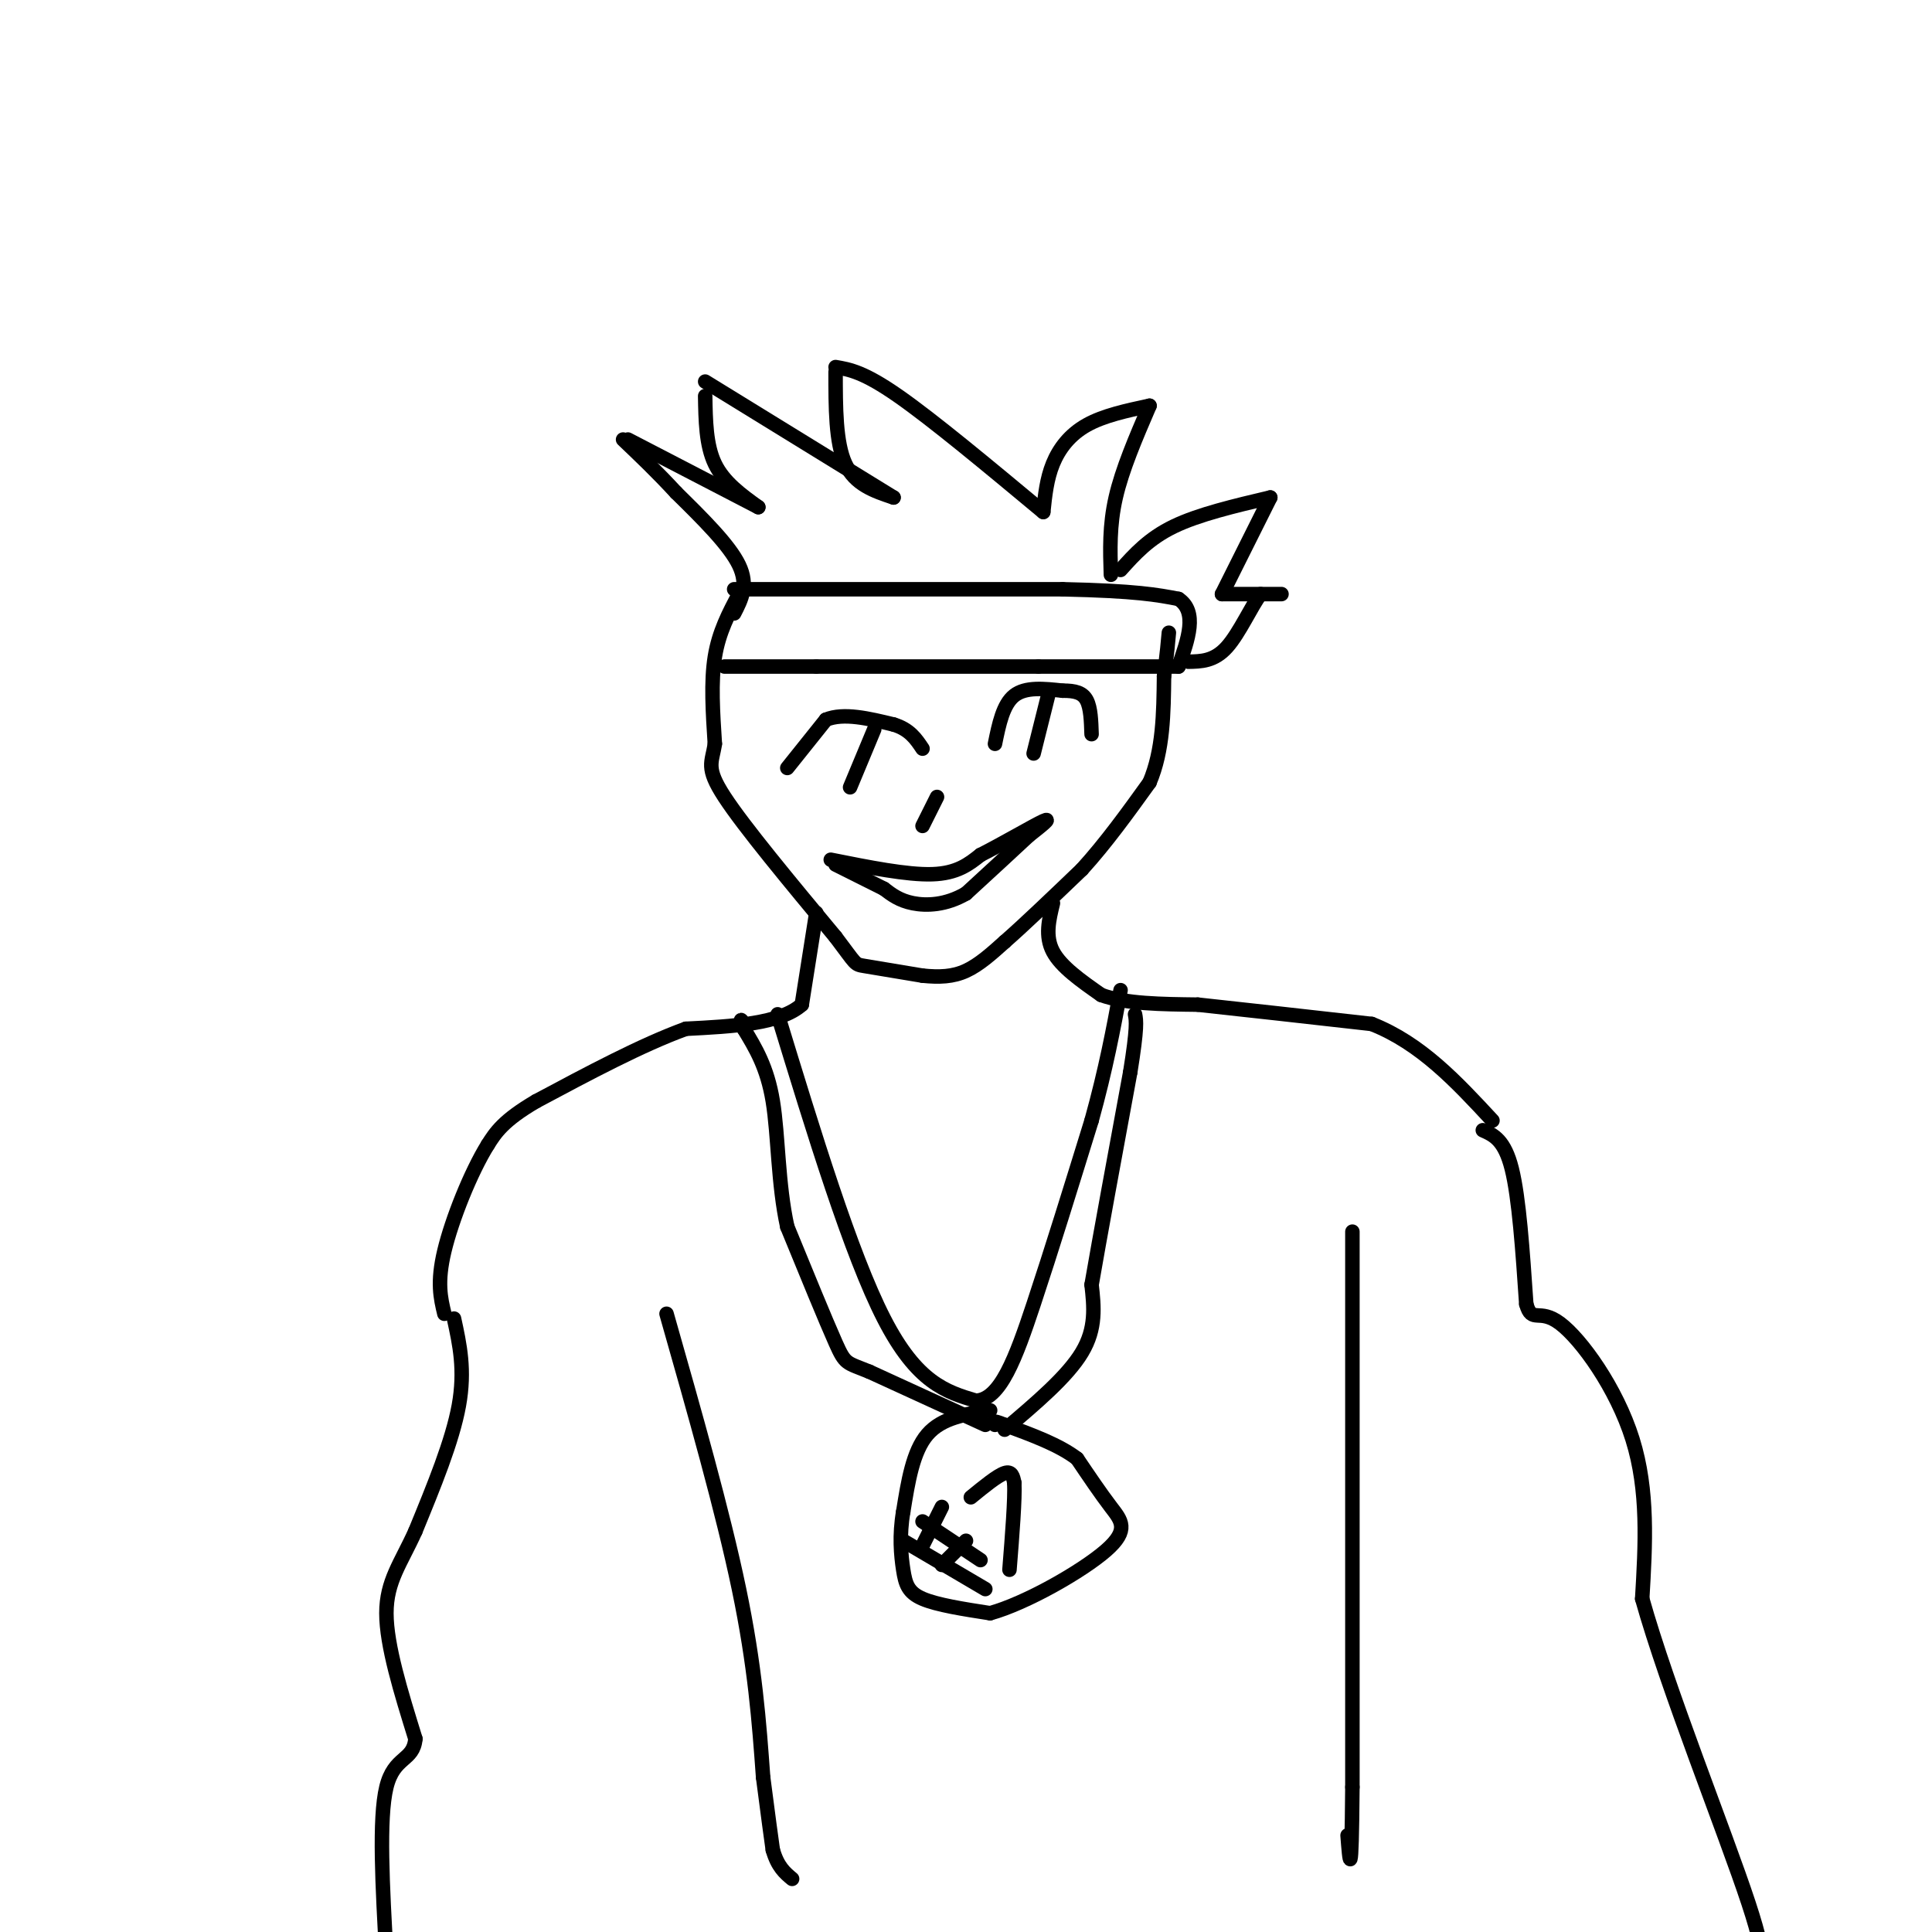 <svg viewBox='0 0 400 400' version='1.1' xmlns='http://www.w3.org/2000/svg' xmlns:xlink='http://www.w3.org/1999/xlink'><g fill='none' stroke='#000000' stroke-width='3' stroke-linecap='round' stroke-linejoin='round'><path d='M153,123c-2.083,3.917 -4.167,7.833 -5,13c-0.833,5.167 -0.417,11.583 0,18'/><path d='M148,154c-0.578,3.956 -2.022,4.844 2,11c4.022,6.156 13.511,17.578 23,29'/><path d='M173,194c4.378,5.756 3.822,5.644 6,6c2.178,0.356 7.089,1.178 12,2'/><path d='M191,202c3.511,0.356 6.289,0.244 9,-1c2.711,-1.244 5.356,-3.622 8,-6'/><path d='M208,195c4.000,-3.500 10.000,-9.250 16,-15'/><path d='M224,180c5.000,-5.500 9.500,-11.750 14,-18'/><path d='M238,162c2.833,-6.667 2.917,-14.333 3,-22'/><path d='M241,140c0.667,-5.167 0.833,-7.083 1,-9'/><path d='M218,187c-0.833,3.417 -1.667,6.833 0,10c1.667,3.167 5.833,6.083 10,9'/><path d='M228,206c5.000,1.833 12.500,1.917 20,2'/><path d='M248,208c9.333,1.000 22.667,2.500 36,4'/><path d='M284,212c10.167,4.000 17.583,12.000 25,20'/><path d='M169,189c0.000,0.000 -3.000,19.000 -3,19'/><path d='M166,208c-4.500,4.000 -14.250,4.500 -24,5'/><path d='M142,213c-9.167,3.333 -20.083,9.167 -31,15'/><path d='M111,228c-6.833,4.000 -8.417,6.500 -10,9'/><path d='M101,237c-3.556,5.711 -7.444,15.489 -9,22c-1.556,6.511 -0.778,9.756 0,13'/><path d='M161,210c7.583,24.833 15.167,49.667 22,63c6.833,13.333 12.917,15.167 19,17'/><path d='M202,290c5.089,-0.111 8.311,-8.889 12,-20c3.689,-11.111 7.844,-24.556 12,-38'/><path d='M226,232c3.000,-10.833 4.500,-18.917 6,-27'/><path d='M205,292c-5.000,0.750 -10.000,1.500 -13,5c-3.000,3.500 -4.000,9.750 -5,16'/><path d='M187,313c-0.845,4.869 -0.458,9.042 0,12c0.458,2.958 0.988,4.702 4,6c3.012,1.298 8.506,2.149 14,3'/><path d='M205,334c7.452,-2.060 19.083,-8.708 24,-13c4.917,-4.292 3.119,-6.226 1,-9c-2.119,-2.774 -4.560,-6.387 -7,-10'/><path d='M223,302c-3.667,-2.833 -9.333,-4.917 -15,-7'/><path d='M208,295c-2.833,-1.167 -2.417,-0.583 -2,0'/><path d='M201,310c2.750,-2.250 5.500,-4.500 7,-5c1.500,-0.500 1.750,0.750 2,2'/><path d='M210,307c0.167,3.333 -0.417,10.667 -1,18'/><path d='M152,122c0.000,0.000 68.000,0.000 68,0'/><path d='M220,122c15.333,0.333 19.667,1.167 24,2'/><path d='M244,124c4.000,2.667 2.000,8.333 0,14'/><path d='M244,138c0.000,0.000 -29.000,0.000 -29,0'/><path d='M215,138c-12.500,0.000 -29.250,0.000 -46,0'/><path d='M169,138c-10.833,0.000 -14.917,0.000 -19,0'/><path d='M152,127c1.500,-2.917 3.000,-5.833 1,-10c-2.000,-4.167 -7.500,-9.583 -13,-15'/><path d='M140,102c-4.000,-4.333 -7.500,-7.667 -11,-11'/><path d='M130,91c0.000,0.000 27.000,14.000 27,14'/><path d='M157,105c-3.583,-2.583 -7.167,-5.167 -9,-9c-1.833,-3.833 -1.917,-8.917 -2,-14'/><path d='M146,79c0.000,0.000 39.000,24.000 39,24'/><path d='M185,103c-4.000,-1.333 -8.000,-2.667 -10,-7c-2.000,-4.333 -2.000,-11.667 -2,-19'/><path d='M173,76c2.917,0.500 5.833,1.000 13,6c7.167,5.000 18.583,14.500 30,24'/><path d='M216,106c0.356,-3.422 0.711,-6.844 2,-10c1.289,-3.156 3.511,-6.044 7,-8c3.489,-1.956 8.244,-2.978 13,-4'/><path d='M238,84c-2.833,6.583 -5.667,13.167 -7,19c-1.333,5.833 -1.167,10.917 -1,16'/><path d='M232,118c2.917,-3.250 5.833,-6.500 11,-9c5.167,-2.500 12.583,-4.250 20,-6'/><path d='M263,103c0.000,0.000 -10.000,20.000 -10,20'/><path d='M253,123c5.333,0.000 10.667,0.000 12,0c1.333,0.000 -1.333,0.000 -4,0'/><path d='M261,123c-1.822,2.311 -4.378,8.089 -7,11c-2.622,2.911 -5.311,2.956 -8,3'/><path d='M172,178c7.917,1.583 15.833,3.167 21,3c5.167,-0.167 7.583,-2.083 10,-4'/><path d='M203,177c4.578,-2.311 11.022,-6.089 13,-7c1.978,-0.911 -0.511,1.044 -3,3'/><path d='M213,173c-2.667,2.500 -7.833,7.250 -13,12'/><path d='M200,185c-4.200,2.444 -8.200,2.556 -11,2c-2.800,-0.556 -4.400,-1.778 -6,-3'/><path d='M183,184c-2.667,-1.333 -6.333,-3.167 -10,-5'/><path d='M163,159c0.000,0.000 8.000,-10.000 8,-10'/><path d='M171,149c3.667,-1.500 8.833,-0.250 14,1'/><path d='M185,150c3.333,1.000 4.667,3.000 6,5'/><path d='M206,154c0.833,-4.083 1.667,-8.167 4,-10c2.333,-1.833 6.167,-1.417 10,-1'/><path d='M220,143c2.622,-0.022 4.178,0.422 5,2c0.822,1.578 0.911,4.289 1,7'/><path d='M217,144c0.000,0.000 -3.000,12.000 -3,12'/><path d='M181,151c0.000,0.000 -5.000,12.000 -5,12'/><path d='M194,165c0.000,0.000 -3.000,6.000 -3,6'/><path d='M138,272c5.833,20.500 11.667,41.000 15,57c3.333,16.000 4.167,27.500 5,39'/><path d='M158,368c1.167,9.000 1.583,12.000 2,15'/><path d='M160,383c1.000,3.500 2.500,4.750 4,6'/><path d='M280,255c0.000,0.000 0.000,115.000 0,115'/><path d='M280,370c-0.167,20.833 -0.583,15.417 -1,10'/><path d='M204,295c0.000,0.000 -24.000,-11.000 -24,-11'/><path d='M180,284c-4.844,-1.978 -4.956,-1.422 -7,-6c-2.044,-4.578 -6.022,-14.289 -10,-24'/><path d='M163,254c-1.956,-8.844 -1.844,-18.956 -3,-26c-1.156,-7.044 -3.578,-11.022 -6,-15'/><path d='M154,213c-1.000,-2.667 -0.500,-1.833 0,-1'/><path d='M208,296c6.500,-5.500 13.000,-11.000 16,-16c3.000,-5.000 2.500,-9.500 2,-14'/><path d='M226,266c1.667,-9.667 4.833,-26.833 8,-44'/><path d='M234,222c1.500,-9.333 1.250,-10.667 1,-12'/><path d='M94,273c1.167,5.333 2.333,10.667 1,18c-1.333,7.333 -5.167,16.667 -9,26'/><path d='M86,317c-3.000,6.667 -6.000,10.333 -6,17c0.000,6.667 3.000,16.333 6,26'/><path d='M86,360c-0.400,4.711 -4.400,3.489 -6,10c-1.600,6.511 -0.800,20.756 0,35'/><path d='M307,234c2.250,1.000 4.500,2.000 6,8c1.500,6.000 2.250,17.000 3,28'/><path d='M316,270c1.179,4.202 2.625,0.708 7,4c4.375,3.292 11.679,13.369 15,24c3.321,10.631 2.661,21.815 2,33'/><path d='M340,331c5.200,18.556 17.200,48.444 22,63c4.800,14.556 2.400,13.778 0,13'/><path d='M195,312c0.000,0.000 -4.000,8.000 -4,8'/><path d='M200,319c0.000,0.000 -5.000,5.000 -5,5'/><path d='M191,315c0.000,0.000 12.000,8.000 12,8'/><path d='M187,319c0.000,0.000 17.000,10.000 17,10'/></g>
</svg>